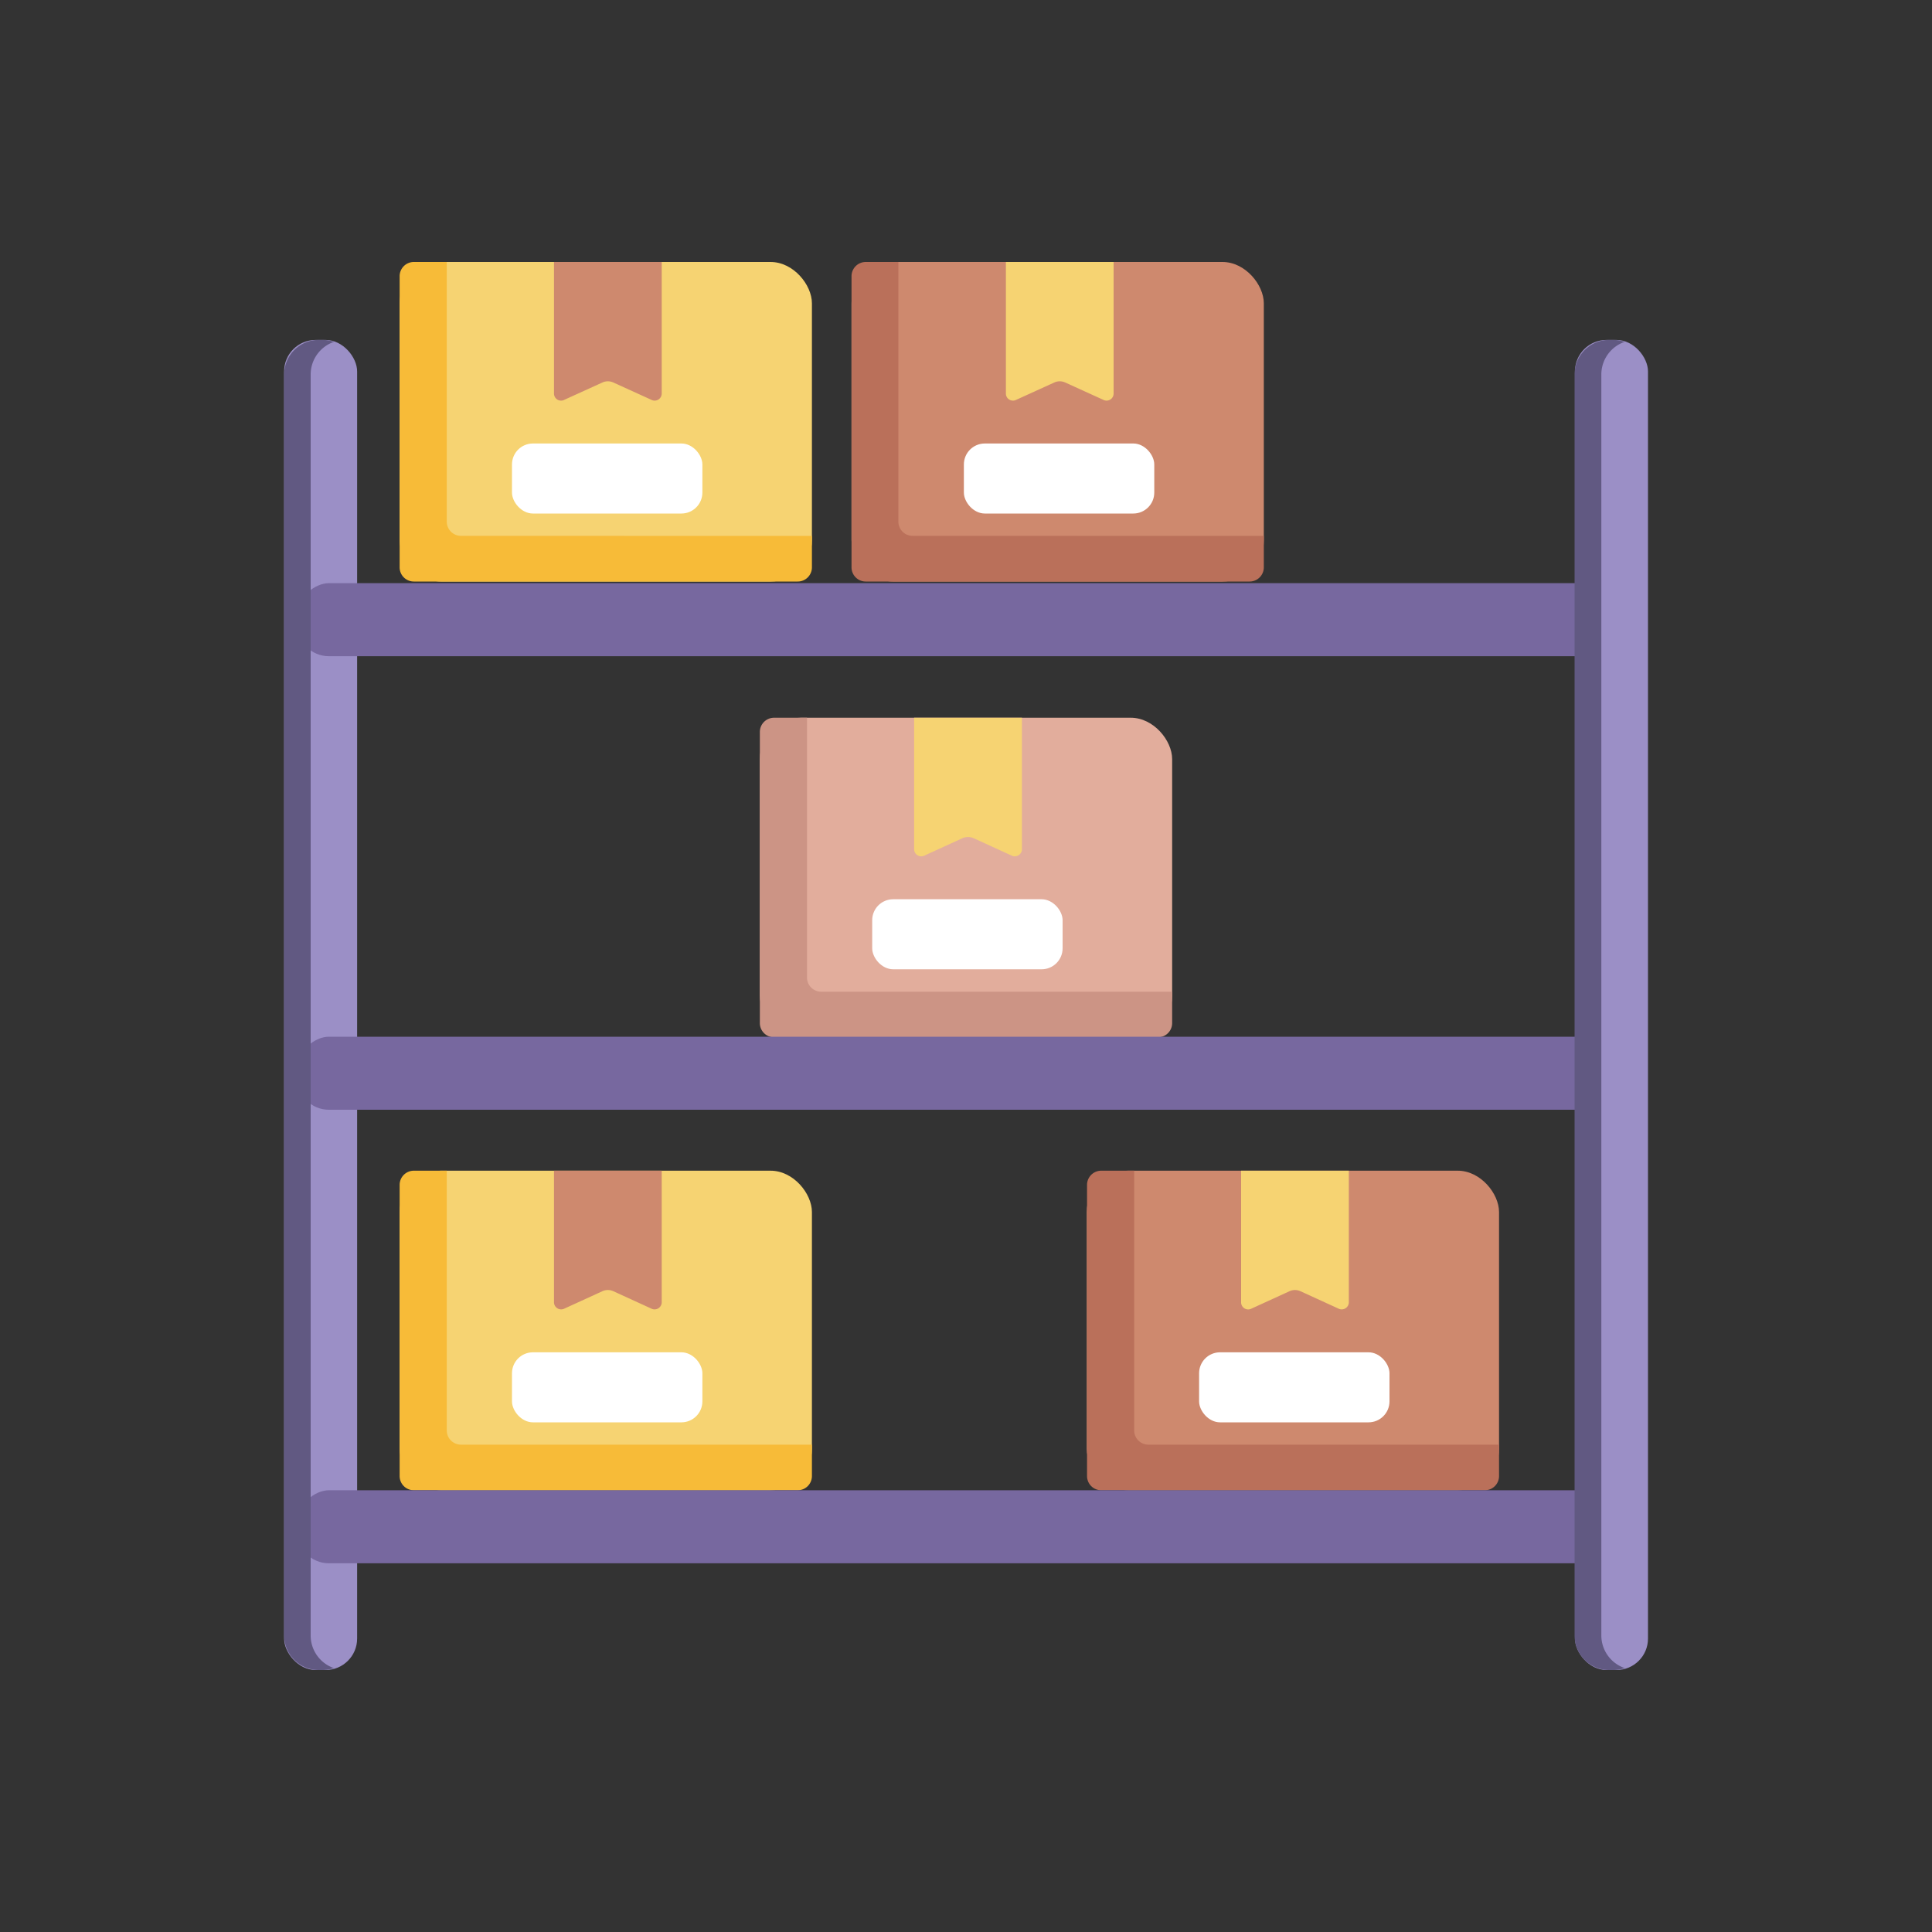 <svg id="Layer_1" data-name="Layer 1" xmlns="http://www.w3.org/2000/svg" viewBox="0 0 200 200"><rect x="0" y="0" width="200" height="200" fill="#333333" stroke="none"/><defs><style>.cls-1{fill:#f6d372;}.cls-2{fill:#f7bb38;}.cls-3{fill:#ce896e;}.cls-4{fill:#fff;}.cls-5{fill:#ba705a;}.cls-6{fill:#e2ad9c;}.cls-7{fill:#cc9485;}.cls-8{fill:#9b8fc6;}.cls-9{fill:#77689f;}.cls-10{fill:#615982;}</style></defs><rect class="cls-1" x="41.37" y="27.12" width="42.68" height="33.08" rx="4.28"/><path class="cls-2" d="M84.05,55.48v3.25a1.47,1.47,0,0,1-1.47,1.47H42.84a1.47,1.47,0,0,1-1.47-1.47V28.59a1.47,1.47,0,0,1,1.47-1.47h3.41V54a1.47,1.47,0,0,0,1.47,1.47Z"/><path class="cls-3" d="M68.5,27.12V40.75a.73.73,0,0,1-1,.67l-4-1.82a1.36,1.36,0,0,0-1.15,0l-4,1.82a.73.73,0,0,1-1-.67V27.12Z"/><rect class="cls-4" x="53" y="45.91" width="19.71" height="7.25" rx="2.17"/><rect class="cls-3" x="88.15" y="27.12" width="42.68" height="33.08" rx="4.28"/><path class="cls-5" d="M130.83,55.48v3.25a1.47,1.47,0,0,1-1.47,1.47H89.62a1.47,1.47,0,0,1-1.47-1.47V28.59a1.47,1.47,0,0,1,1.47-1.47H93V54a1.47,1.47,0,0,0,1.48,1.47Z"/><path class="cls-1" d="M115.28,27.12V40.75a.73.73,0,0,1-1,.67l-4-1.82a1.36,1.36,0,0,0-1.15,0l-4,1.82a.73.73,0,0,1-1-.67V27.12Z"/><rect class="cls-4" x="99.78" y="45.91" width="19.71" height="7.25" rx="2.17"/><rect class="cls-6" x="78.66" y="74.3" width="42.68" height="33.08" rx="4.28"/><path class="cls-7" d="M121.34,102.66v3.24a1.47,1.47,0,0,1-1.47,1.48H80.13a1.47,1.47,0,0,1-1.47-1.48V75.77a1.47,1.47,0,0,1,1.47-1.47h3.41v26.89A1.47,1.47,0,0,0,85,102.66Z"/><path class="cls-1" d="M105.79,74.3V87.93a.74.74,0,0,1-1,.67l-4-1.83a1.46,1.46,0,0,0-1.16,0l-4,1.83a.74.74,0,0,1-1-.67V74.3Z"/><rect class="cls-4" x="90.29" y="93.09" width="19.71" height="7.25" rx="2.17"/><rect class="cls-1" x="41.37" y="121.19" width="42.68" height="33.08" rx="4.28"/><path class="cls-2" d="M84.05,149.55v3.25a1.47,1.47,0,0,1-1.47,1.47H42.84a1.47,1.47,0,0,1-1.47-1.47V122.66a1.47,1.47,0,0,1,1.47-1.47h3.41v26.89a1.47,1.47,0,0,0,1.47,1.47Z"/><path class="cls-3" d="M68.5,121.19v13.64a.74.74,0,0,1-1,.67l-4-1.83a1.36,1.36,0,0,0-1.15,0l-4,1.83a.74.74,0,0,1-1-.67V121.19Z"/><rect class="cls-4" x="53" y="139.99" width="19.71" height="7.25" rx="2.17"/><rect class="cls-3" x="112.5" y="121.19" width="42.68" height="33.08" rx="4.28"/><path class="cls-5" d="M155.18,149.55v3.25a1.47,1.47,0,0,1-1.47,1.47H114a1.47,1.47,0,0,1-1.47-1.47V122.66a1.47,1.47,0,0,1,1.47-1.47h3.41v26.89a1.47,1.47,0,0,0,1.47,1.47Z"/><path class="cls-1" d="M139.63,121.19v13.64a.74.74,0,0,1-1,.67l-4-1.83a1.36,1.36,0,0,0-1.15,0l-4,1.83a.73.73,0,0,1-1-.67V121.19Z"/><rect class="cls-4" x="124.13" y="139.99" width="19.71" height="7.25" rx="2.17"/><rect class="cls-8" x="29.41" y="35.19" width="7.56" height="137.69" rx="3.26"/><rect class="cls-9" x="95.85" y="-4.69" width="7.56" height="137.69" rx="3.26" transform="translate(35.47 163.78) rotate(-90)"/><rect class="cls-9" x="95.85" y="42.26" width="7.56" height="137.69" rx="3.26" transform="translate(-11.48 210.73) rotate(-90)"/><rect class="cls-9" x="95.85" y="89.2" width="7.56" height="137.69" rx="3.26" transform="translate(-58.42 257.68) rotate(-90)"/><path class="cls-10" d="M34.56,172.68a3.52,3.52,0,0,1-1.18.2H33a3.58,3.58,0,0,1-3.58-3.58V38.76A3.57,3.57,0,0,1,33,35.19h.39a3.52,3.52,0,0,1,1.18.2,3.57,3.57,0,0,0-2.41,3.37V169.3A3.57,3.57,0,0,0,34.56,172.68Z"/><rect class="cls-8" x="163.04" y="35.19" width="7.56" height="137.69" rx="3.26"/><path class="cls-10" d="M168.19,172.68a3.52,3.52,0,0,1-1.18.2h-.39A3.58,3.58,0,0,1,163,169.3V38.76a3.57,3.57,0,0,1,3.58-3.57H167a3.52,3.52,0,0,1,1.18.2,3.57,3.57,0,0,0-2.41,3.37V169.3A3.57,3.57,0,0,0,168.19,172.68Z"/></svg>